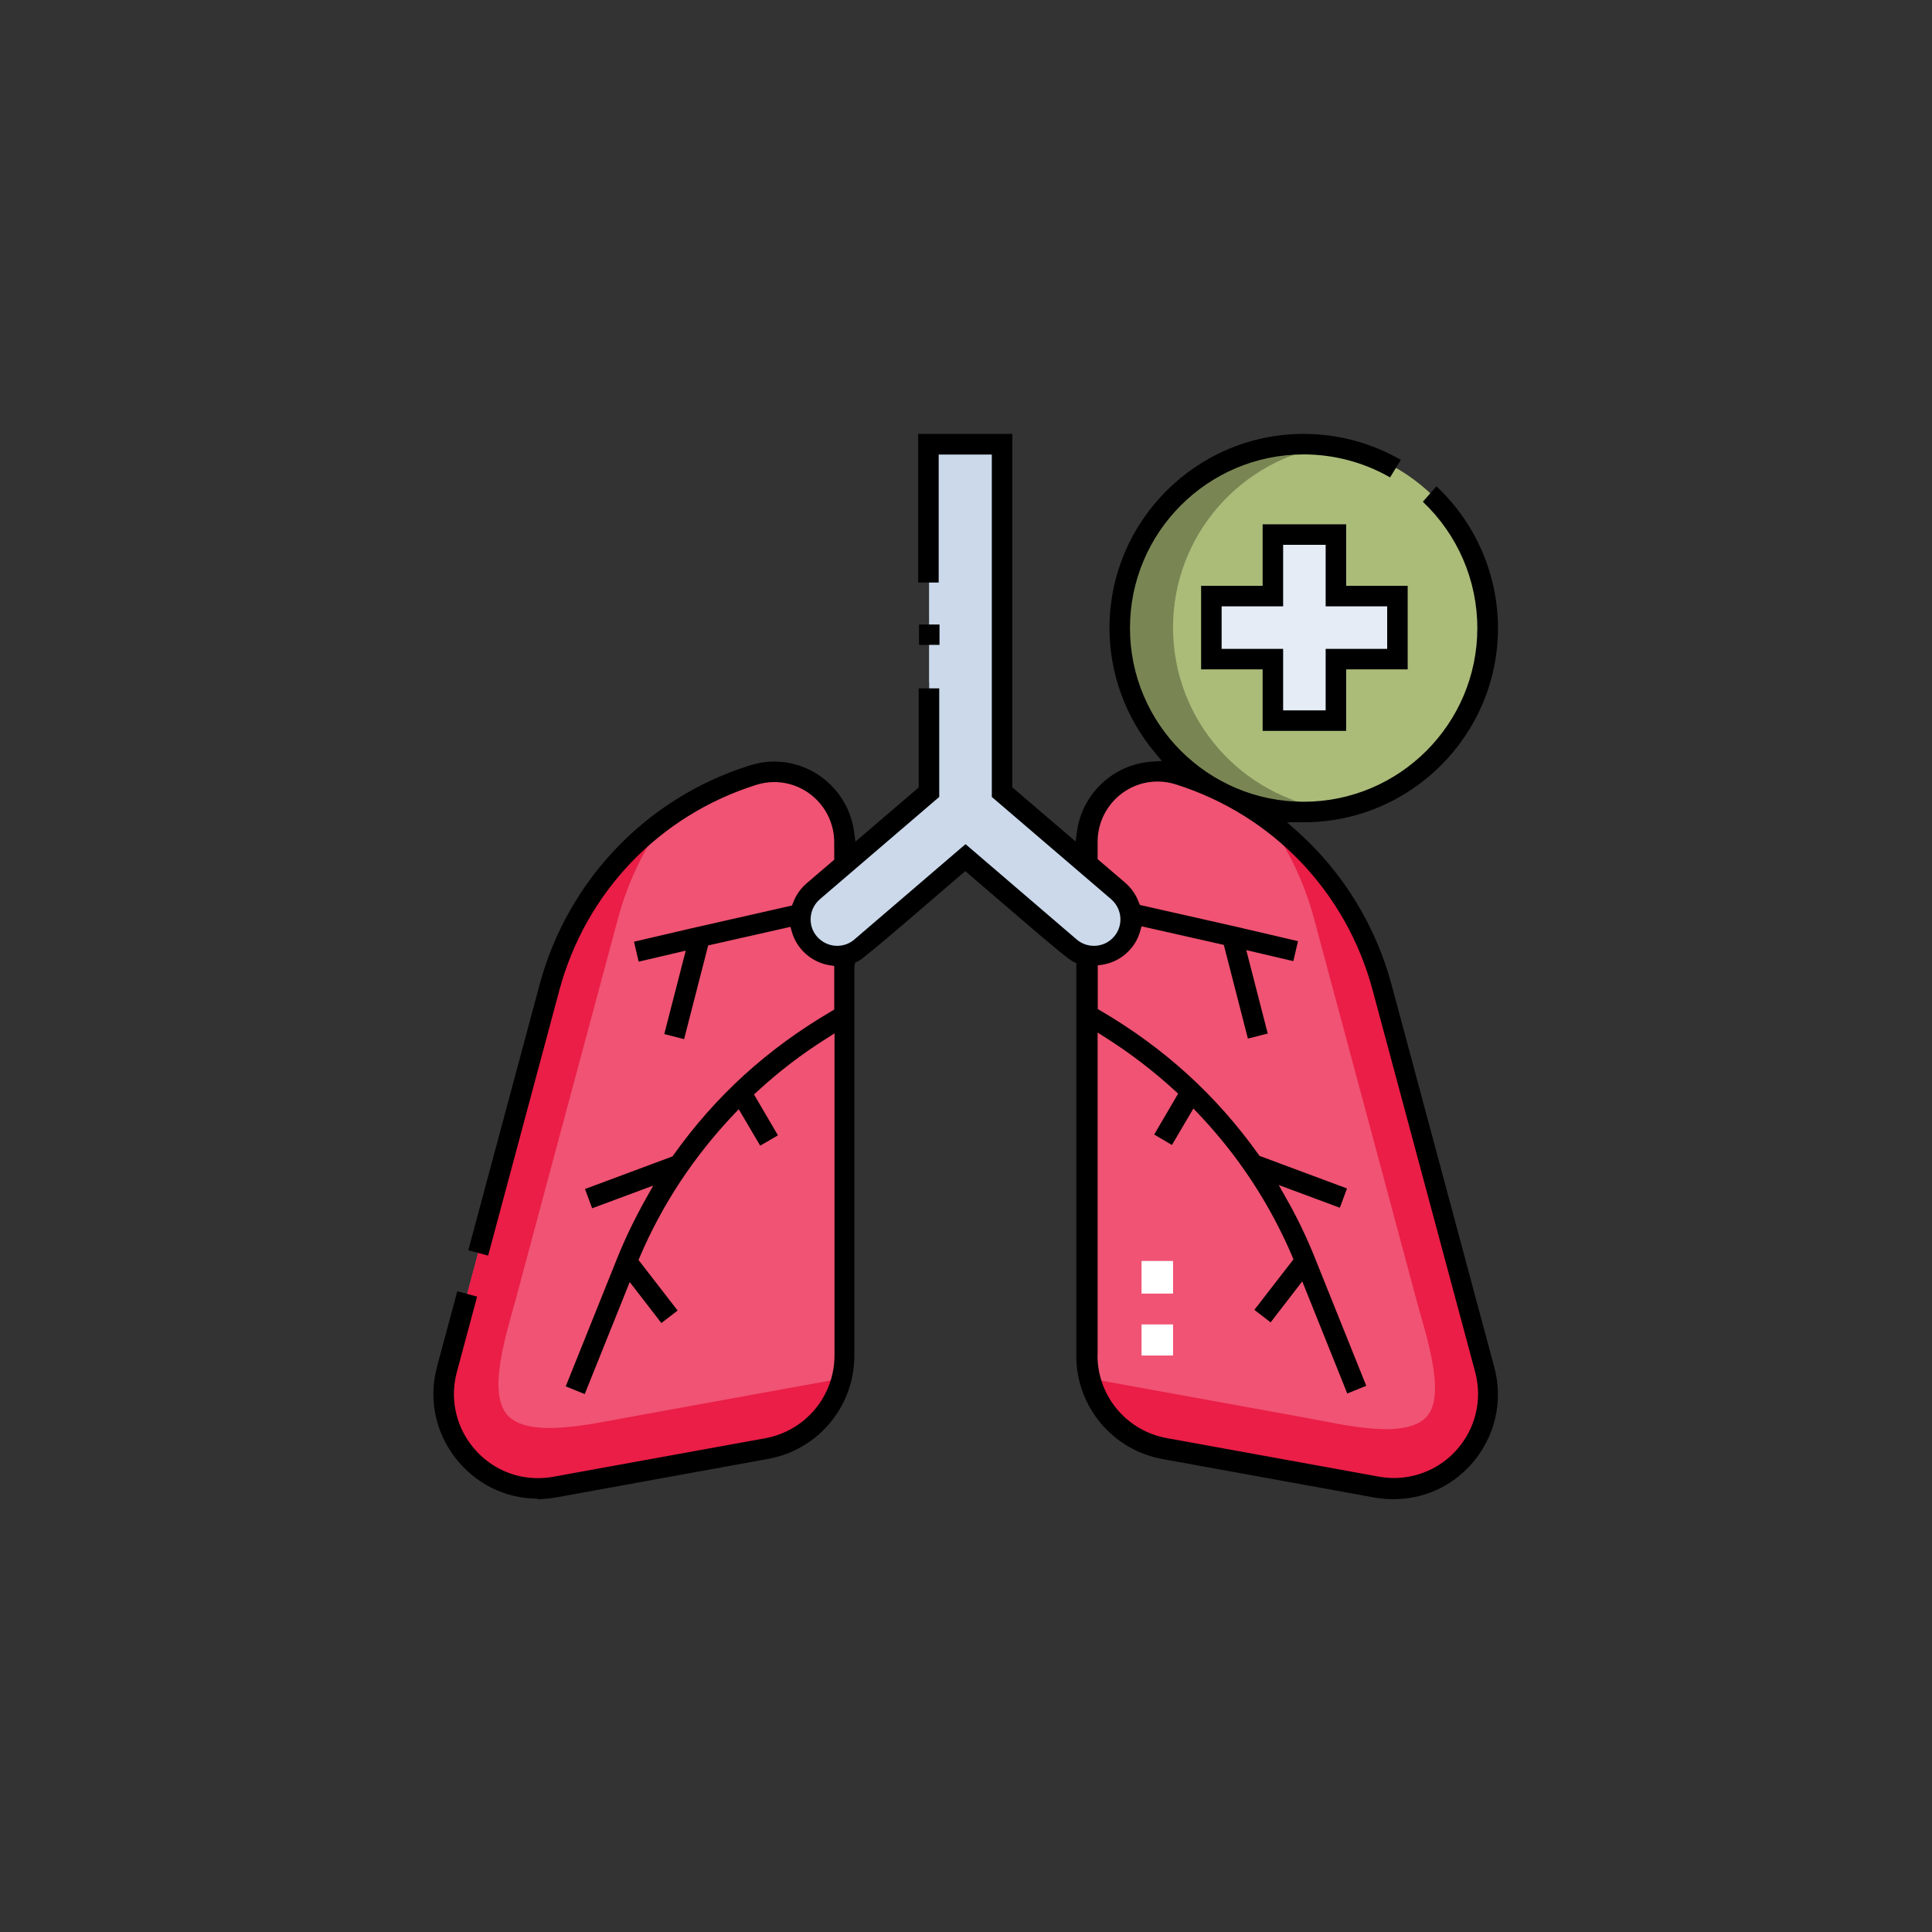 <svg viewBox="0 0 140.39 140.39" xmlns="http://www.w3.org/2000/svg" data-name="Layer 1" id="Layer_1">
  <rect x="0" y="0" width="140.39" height="140.39" fill="#333333" stroke="none"/>
  <g>
    <path fill="#f05373" d="M105.73,91.4l-5.29-19.69c-1.98-7.32-7.55-13.13-14.78-15.41-3.3-1.04-6.67,1.42-6.67,4.89v37.3c0,3.32,2.37,6.16,5.64,6.76l15.41,2.8c4.96.9,9.17-3.68,7.86-8.55l-1.57-5.85-.6-2.24Z"></path>
    <path fill="#ea1e47" d="M79.21,100.17c.65,2.56,2.73,4.58,5.43,5.06l15.41,2.8c4.96.9,9.17-3.68,7.86-8.55l-1.57-5.85-.6-2.24-5.29-19.69c-1.35-4.99-4.36-9.27-8.43-12.22,1.56,2.16,2.75,4.61,3.46,7.25l5.29,19.69.6,2.24,1.57,5.85c.63,2.34,2.16,6.76.77,8.39-1.5,1.76-6.05.63-8.63.16l-15.41-2.8c-.16-.03-.31-.06-.46-.1Z"></path>
    <path fill="#f05373" d="M34.65,91.4l5.29-19.69c1.98-7.32,7.55-13.13,14.78-15.41,3.3-1.04,6.67,1.42,6.67,4.89v37.3c0,3.32-2.37,6.16-5.64,6.76l-15.41,2.8c-4.96.9-9.17-3.68-7.86-8.55l1.57-5.85.6-2.24Z"></path>
    <path fill="#cbd9eb" d="M67.52,49.57v7.95l-8.41,7.21c-1.12.96-1.25,2.65-.28,3.78.96,1.12,2.65,1.24,3.76.28l7.6-6.51,7.6,6.51c1.12.96,2.8.83,3.76-.28.97-1.12.84-2.81-.28-3.78l-8.41-7.21v-25.28h-5.35v17.34Z"></path>
    <g>
      <circle fill="#abbc79" r="13.37" cy="45.6" cx="94.79"></circle>
      <path fill="#e5ecf5" d="M101.54,43.31h-4.47v-4.47h-4.58v4.47h-4.47v4.58h4.47v4.47h4.58v-4.47h4.47v-4.58Z"></path>
    </g>
    <path fill="#ea1e47" d="M61.18,100.17c-.65,2.56-2.73,4.58-5.43,5.06l-15.41,2.8c-4.96.9-9.17-3.68-7.86-8.55l1.57-5.85.6-2.24,5.29-19.69c1.35-4.99,4.36-9.27,8.43-12.22-1.56,2.16-2.75,4.61-3.46,7.25l-5.29,19.69-.6,2.24-1.57,5.85c-.65,2.4-2.05,6.68-.58,8.32,1.51,1.68,5.92.68,8.44.22l15.41-2.8c.16-.03.31-.06.46-.1Z"></path>
    <path fill="#798654" d="M96.7,58.83c-.62.09-1.26.14-1.91.14-7.38,0-13.37-5.98-13.37-13.37s5.98-13.37,13.37-13.37c.65,0,1.29.05,1.91.14-6.48.93-11.46,6.5-11.46,13.23s4.98,12.3,11.46,13.23Z"></path>
  </g>
  <g>
    <g>
      <path fill="#fff" d="M82.95,96.24h2.29v2.26h-2.29v-2.26Z"></path>
      <path fill="#fff" d="M82.95,91.63h2.29v2.37h-2.29v-2.37Z"></path>
    </g>
    <path d="M39.07,108.9c-2.36,0-4.55-1.09-6.01-3-1.45-1.89-1.92-4.3-1.3-6.6l1.47-5.47,1.44.39-1.47,5.47c-.5,1.85-.12,3.79,1.04,5.31,1.17,1.53,2.94,2.41,4.84,2.41.37,0,.75-.03,1.12-.1l15.41-2.8c2.91-.53,5.03-3.06,5.03-6.02v-23.4l-.61.39c-1.77,1.11-3.45,2.4-5,3.83l-.24.22,1.74,2.97-1.29.75-1.56-2.65-.37.39c-2.89,3.05-5.19,6.53-6.82,10.35l-.09.22,2.84,3.67-1.18.91-2.3-2.98-3.27,8.14-1.38-.56,3.73-9.29c.59-1.47,1.3-2.93,2.09-4.34l.54-.96-4.44,1.65-.52-1.4,6.36-2.37.07-.1c3.07-4.31,6.82-7.72,11.48-10.45l.2-.12v-3.17l-.34-.05c-1.3-.21-2.38-1.17-2.74-2.43l-.1-.36-5.98,1.35-1.75,6.81-1.44-.37,1.56-6.06-3.42.8-.34-1.45,4.16-.97h0s7.32-1.66,7.32-1.66l.08-.2c.2-.54.54-1.03.98-1.41l2.01-1.72v-1.26c0-2.42-1.96-4.38-4.36-4.38-.45,0-.9.07-1.33.21-7.02,2.22-12.36,7.79-14.28,14.9l-5.18,19.3-1.44-.39,5.18-19.3c2.05-7.6,7.76-13.56,15.27-15.93.58-.18,1.18-.28,1.78-.28,2.92,0,5.41,2.19,5.8,5.09l.1.73,4.6-3.94v-7.2h1.49v7.89l-8.67,7.43c-.39.34-.63.8-.67,1.32-.04.51.12,1.01.46,1.4.37.42.9.67,1.46.67.46,0,.91-.16,1.25-.46l8.08-6.93,8.08,6.93c.35.3.79.46,1.25.46.56,0,1.1-.24,1.46-.67.34-.39.5-.89.46-1.4-.04-.51-.28-.98-.67-1.32l-8.67-7.43v-24.88h-3.86v9.3h-1.49v-10.8h6.84v25.68l4.6,3.94.1-.73c.37-2.74,2.64-4.87,5.39-5.07l.78-.05-.5-.6c-2.13-2.54-3.31-5.76-3.31-9.06,0-7.78,6.33-14.11,14.11-14.11,2.49,0,4.92.65,7.06,1.89l-.78,1.27c-1.9-1.09-4.07-1.67-6.28-1.67-6.96,0-12.62,5.66-12.62,12.62s5.66,12.62,12.62,12.62,12.62-5.66,12.62-12.62c0-3.48-1.44-6.8-3.96-9.18l.99-1.12c2.84,2.66,4.47,6.4,4.47,10.3,0,7.78-6.33,14.11-14.11,14.11h-1.22s.79.7.79.7c3.29,2.96,5.65,6.8,6.81,11.11l7.46,27.78c.69,2.53.03,5.2-1.74,7.14-1.46,1.59-3.44,2.46-5.59,2.46h0c-.46,0-.92-.04-1.38-.12l-15.41-2.8c-3.62-.66-6.25-3.81-6.25-7.49v-28.54l-.23-.11q-.42-.2-3.75-3.07l-4.09-3.51-4.11,3.53q-3.3,2.83-3.66,3.01l-.23.11-.06.28v28.29c0,3.68-2.63,6.83-6.25,7.49l-15.41,2.8c-.46.08-.94.13-1.4.13ZM79.75,98.48c0,2.96,2.11,5.49,5.03,6.02l15.41,2.8c.37.07.74.1,1.11.1,1.7,0,3.34-.72,4.49-1.98,1.43-1.56,1.95-3.7,1.4-5.74l-7.46-27.78c-1.92-7.11-7.26-12.68-14.28-14.9-.44-.14-.88-.21-1.33-.21-2.41,0-4.36,1.97-4.36,4.38v1.26l2.01,1.72c.44.38.78.87.98,1.41l.08.2,7.35,1.66.2.05,3.94.92-.34,1.45-3.42-.8,1.56,6.06-1.44.37-1.75-6.81-5.98-1.35-.1.36c-.36,1.27-1.43,2.22-2.74,2.43l-.34.05v3.17l.2.12c4.66,2.73,8.41,6.15,11.48,10.45l.07.1,6.36,2.37-.52,1.4-4.44-1.65.54.96c.8,1.4,1.5,2.86,2.09,4.34l3.73,9.29-1.38.56-3.27-8.15-2.3,2.98-1.18-.91,2.84-3.67-.09-.22c-1.63-3.82-3.92-7.31-6.81-10.35l-.37-.39-1.56,2.65-1.29-.76,1.74-2.97-.24-.22c-1.55-1.42-3.23-2.71-5-3.83l-.61-.39v23.4Z"></path>
    <rect fill="#010101" height="1.48" width="1.49" y="45.38" x="66.78"></rect>
    <path d="M91.75,53.11v-4.47h-4.47v-6.07h4.47v-4.47h6.07v4.47h4.47v6.07h-4.47v4.47h-6.07ZM93.24,51.62h3.09v-4.47h4.47v-3.09h-4.47v-4.47h-3.09v4.47h-4.47v3.09h4.47v4.47Z"></path>
  </g>
</svg>